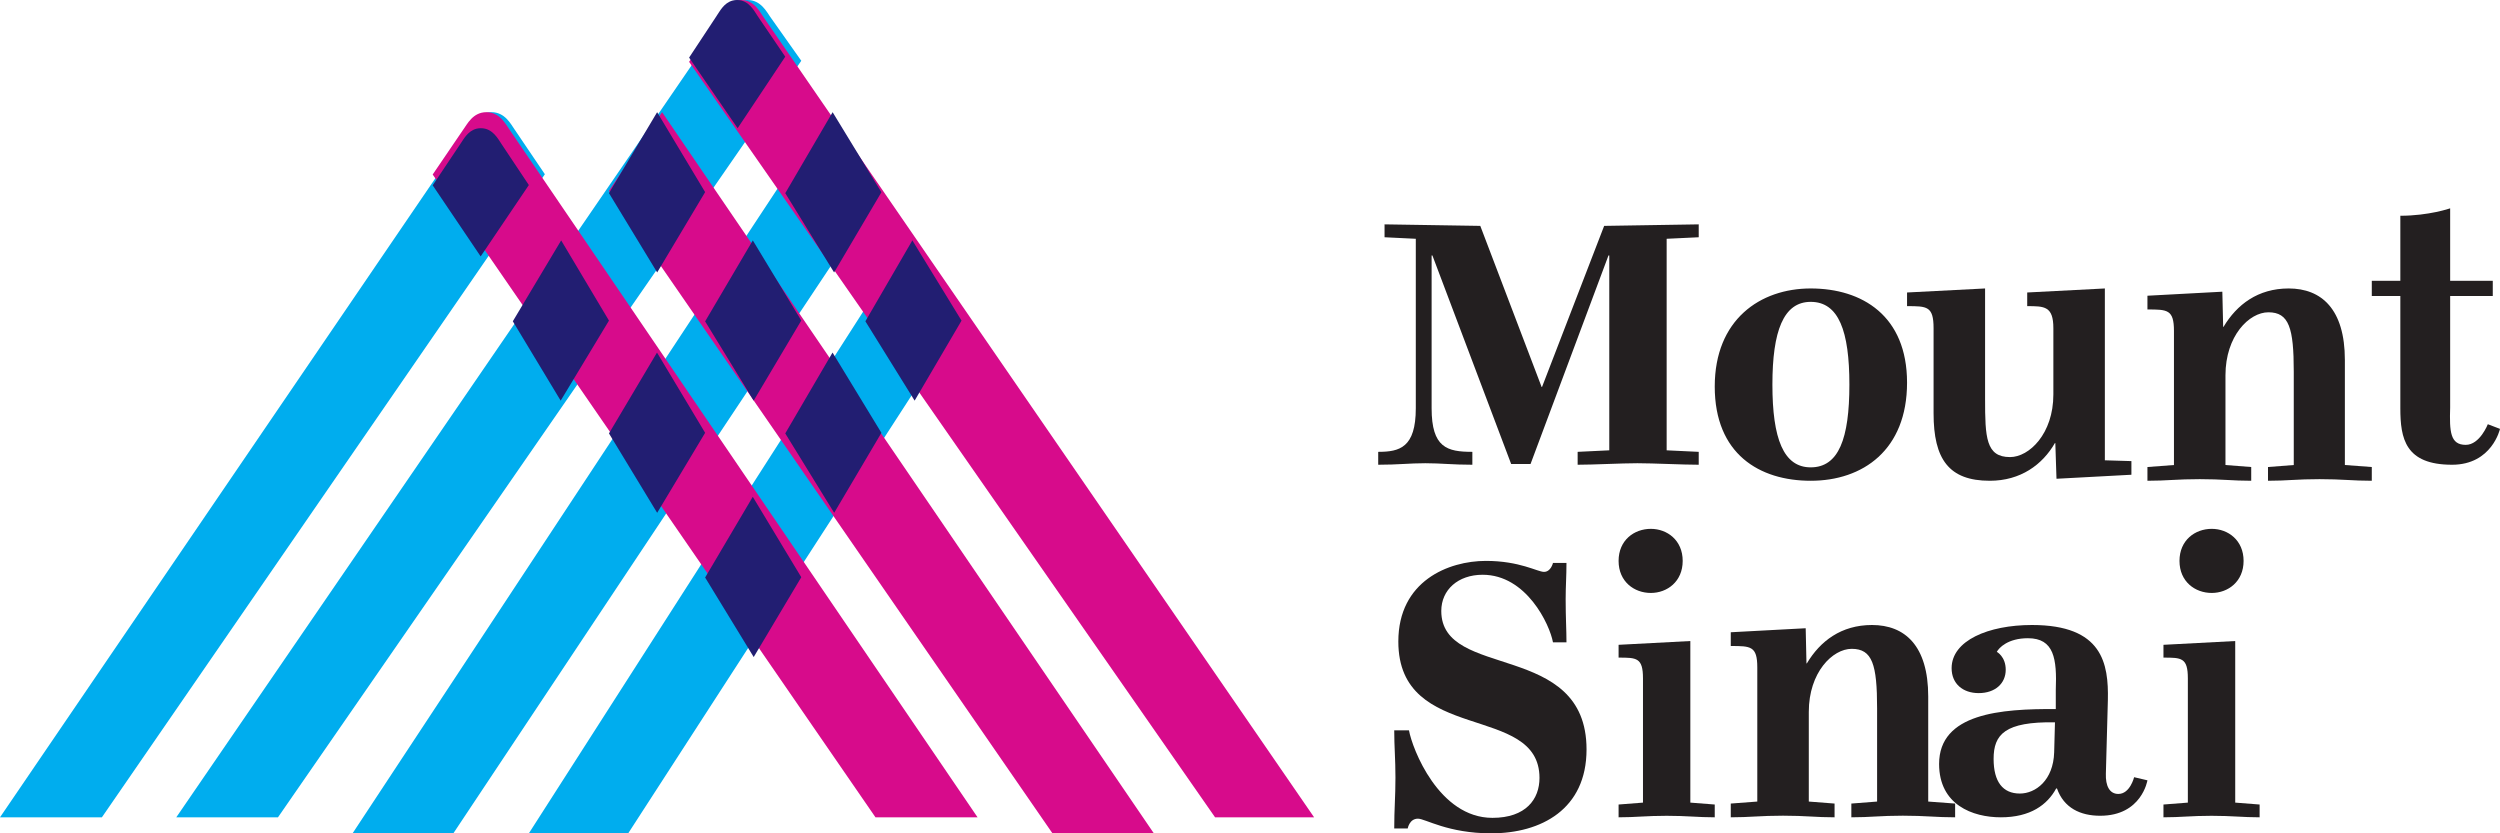 <?xml version="1.0" encoding="UTF-8"?>
<svg width="156px" height="52px" viewBox="0 0 156 52" version="1.1" xmlns="http://www.w3.org/2000/svg" xmlns:xlink="http://www.w3.org/1999/xlink">
    <title>Mount Sinai</title>
    <g id="Mount-Sinai" stroke="none" stroke-width="1" fill="none" fill-rule="evenodd">
        <g id="Group-59">
            <path d="M86,28.195 C87.333,28.195 88.346,27.935 88.346,25.475 L88.346,14.9 L86.396,14.805 L86.396,14 L92.37,14.095 L96.198,24.149 L96.222,24.149 L100.099,14.095 L106,14 L106,14.805 L103.999,14.9 L103.999,28.1 L106,28.195 L106,29 C105.013,29 103.16,28.905 102.174,28.905 C101.185,28.905 99.432,29 98.445,29 L98.445,28.195 L100.419,28.1 L100.419,15.94 L100.369,15.94 L95.506,28.953 L94.296,28.953 L89.382,15.94 L89.333,15.94 L89.333,25.475 C89.333,27.935 90.297,28.195 91.875,28.195 L91.875,29 C90.642,29 89.927,28.905 88.938,28.905 C87.951,28.905 87.234,29 86,29 L86,28.195 Z" id="Fill-1" fill="#231F20"></path>
            <path d="M115.402,24 C115.402,20.655 114.736,18.836 112.988,18.836 C111.288,18.836 110.598,20.655 110.598,24 C110.598,27.368 111.288,29.163 112.988,29.163 C114.736,29.163 115.402,27.368 115.402,24 M107,24.122 C107,19.943 109.835,18 112.988,18 C116.191,18 119,19.697 119,23.878 C119,28.082 116.24,30 112.988,30 C109.785,30 107,28.327 107,24.122" id="Fill-3" fill="#231F20"></path>
            <path d="M120.655,20.481 C120.655,19.103 120.242,19.103 119,19.103 L119,18.251 L123.869,18 L123.869,24.89 C123.869,27.296 123.918,28.522 125.428,28.522 C126.621,28.522 128.13,27.069 128.13,24.614 L128.13,20.481 C128.13,19.103 127.569,19.103 126.498,19.103 L126.498,18.251 L131.343,18 L131.343,28.723 L133,28.773 L133,29.624 L128.325,29.875 L128.252,27.646 L128.227,27.646 C127.448,28.999 126.084,30 124.162,30 C121.605,30 120.655,28.647 120.655,25.792 L120.655,20.481 Z" id="Fill-5" fill="#231F20"></path>
            <path d="M140.476,29.142 L140.476,30 C139.307,30 138.674,29.899 137.261,29.899 C135.849,29.899 135.192,30 134,30 L134,29.142 L135.655,29.017 L135.655,20.648 C135.655,19.311 135.241,19.311 134,19.311 L134,18.453 L138.674,18.202 L138.725,20.395 L138.748,20.395 C139.577,19.009 140.89,18 142.814,18 C144.858,18 146.32,19.287 146.32,22.463 L146.32,29.017 L148,29.142 L148,30 C146.808,30 146.15,29.899 144.737,29.899 C143.325,29.899 142.717,30 141.523,30 L141.523,29.142 L143.131,29.017 L143.131,23.193 C143.131,20.47 142.838,19.487 141.548,19.487 C140.355,19.487 138.869,20.949 138.869,23.42 L138.869,29.017 L140.476,29.142 Z" id="Fill-7" fill="#231F20"></path>
            <path d="M152.89,25.425 C152.844,26.934 152.89,27.759 153.863,27.759 C154.743,27.759 155.24,26.471 155.24,26.471 L156,26.762 C156,26.762 155.503,29 153.008,29 C150.09,29 149.781,27.371 149.781,25.474 L149.781,18.471 L148,18.471 L148,17.523 L149.781,17.523 L149.781,13.463 C151.562,13.463 152.89,13 152.89,13 L152.89,17.523 L155.549,17.523 L155.549,18.471 L152.89,18.471 L152.89,25.425 Z" id="Fill-9" fill="#231F20"></path>
            <path d="M87.92,45.571 C88.123,46.715 89.782,51.034 93.127,51.034 C95.22,51.034 96.064,49.865 96.064,48.544 C96.064,43.843 87.256,46.46 87.256,40.031 C87.256,36.246 90.395,35 92.719,35 C94.837,35 95.937,35.685 96.345,35.685 C96.779,35.685 96.906,35.127 96.906,35.127 L97.748,35.127 C97.748,35.966 97.697,36.576 97.697,37.388 C97.697,38.583 97.748,39.27 97.748,40.082 L96.906,40.082 C96.702,38.964 95.247,35.865 92.515,35.865 C90.983,35.865 89.936,36.805 89.936,38.126 C89.936,42.445 99,39.955 99,46.766 C99,50.501 96.166,52 93.051,52 C90.346,52 88.94,51.085 88.48,51.085 C87.945,51.085 87.842,51.695 87.842,51.695 L87,51.695 C87,50.475 87.076,49.739 87.076,48.519 C87.076,47.349 87,46.613 87,45.571 L87.92,45.571 Z" id="Fill-11" fill="#231F20"></path>
            <path d="M103.012,33 C104.031,33 105,33.71 105,35 C105,36.29 104.031,37 103.012,37 C101.969,37 101,36.29 101,35 C101,33.71 101.969,33 103.012,33" id="Fill-13" fill="#231F20"></path>
            <path d="M107,50.202 L107,51 C105.924,51 105.297,50.906 104,50.906 C102.701,50.906 102.098,51 101,51 L101,50.202 L102.522,50.083 L102.522,42.327 C102.522,41.035 102.119,41.035 101,41.035 L101,40.236 L105.477,40 L105.477,50.083 L107,50.202 Z" id="Fill-15" fill="#231F20"></path>
            <path d="M114.477,50.142 L114.477,51 C113.307,51 112.675,50.899 111.261,50.899 C109.85,50.899 109.193,51 108,51 L108,50.142 L109.655,50.017 L109.655,41.646 C109.655,40.311 109.241,40.311 108,40.311 L108,39.453 L112.675,39.202 L112.724,41.395 L112.748,41.395 C113.576,40.008 114.89,39 116.814,39 C118.86,39 120.321,40.287 120.321,43.463 L120.321,50.017 L122,50.142 L122,51 C120.808,51 120.15,50.899 118.738,50.899 C117.324,50.899 116.716,51 115.524,51 L115.524,50.142 L117.131,50.017 L117.131,44.193 C117.131,41.47 116.838,40.487 115.548,40.487 C114.356,40.487 112.869,41.949 112.869,44.42 L112.869,50.017 L114.477,50.142 Z" id="Fill-17" fill="#231F20"></path>
            <path d="M128.23,45.072 C125.106,45.024 124.401,45.825 124.401,47.355 C124.401,48.789 124.979,49.517 126.039,49.517 C127.021,49.517 128.129,48.692 128.18,46.943 L128.23,45.072 Z M134,48.692 C134,48.692 133.646,50.903 131.052,50.903 C129.817,50.903 128.784,50.417 128.356,49.201 L128.305,49.201 C127.751,50.222 126.694,51 124.854,51 C123.091,51 121,50.222 121,47.671 C121,44.513 124.854,44.222 128.281,44.246 L128.281,43.057 C128.356,41.113 128.18,39.825 126.542,39.825 C125.282,39.825 124.729,40.433 124.601,40.675 C124.601,40.675 125.157,40.967 125.157,41.793 C125.157,42.643 124.502,43.25 123.469,43.25 C122.486,43.25 121.781,42.667 121.781,41.696 C121.781,39.971 124.073,39 126.795,39 C131.202,39 131.581,41.404 131.531,43.688 L131.406,48.279 C131.38,49.032 131.631,49.542 132.185,49.542 C132.917,49.542 133.169,48.497 133.169,48.497 L134,48.692 Z" id="Fill-19" fill="#231F20"></path>
            <path d="M138.012,33 C139.031,33 140,33.71 140,35 C140,36.29 139.031,37 138.012,37 C136.968,37 136,36.29 136,35 C136,33.71 136.968,33 138.012,33" id="Fill-21" fill="#231F20"></path>
            <path d="M141,50.202 L141,51 C139.925,51 139.298,50.906 138.001,50.906 C136.702,50.906 136.098,51 135,51 L135,50.202 L136.522,50.083 L136.522,42.327 C136.522,41.035 136.12,41.035 135,41.035 L135,40.236 L139.478,40 L139.478,50.083 L141,50.202 Z" id="Fill-23" fill="#231F20"></path>
            <polygon id="Fill-25" fill="#00ADEE" points="28.289 52 22 52 51.662 7 55 11.853"></polygon>
            <polygon id="Fill-27" fill="#00ADEE" points="39.199 52 33 52 56.71 15 60 19.859"></polygon>
            <path d="M48.064,1.054 L48.064,1.054 C47.847,0.747 47.475,0 46.645,0 C45.798,0 45.444,0.768 45.227,1.054 L11,51 L17.346,51 L50,3.792 L48.064,1.054 Z" id="Fill-29" fill="#00ADEE"></path>
            <path d="M32.098,8.06 L32.098,8.06 C31.88,7.75 31.506,7 30.674,7 C29.825,7 29.47,7.771 29.252,8.06 L29.254,8.06 L0,51 L6.358,51 L34,10.872 L32.098,8.06 Z" id="Fill-31" fill="#00ADEE"></path>
            <path d="M31.774,8.06 L31.776,8.06 C31.556,7.751 31.182,7 30.351,7 C29.499,7 29.144,7.772 28.925,8.06 L27,10.889 L54.63,51 L61,51 L31.774,8.06 Z" id="Fill-33" fill="#D70B8B"></path>
            <path d="M47.632,1.054 L47.633,1.054 C47.42,0.747 47.056,0 46.25,0 C45.423,0 45.078,0.768 44.866,1.054 L43,3.859 L75.82,51 L82,51 L47.632,1.054 Z" id="Fill-35" fill="#D70B8B"></path>
            <polygon id="Fill-37" fill="#221E72" points="55 11.996 51.955 7 49 12.055 52.048 17"></polygon>
            <polygon id="Fill-39" fill="#221E72" points="60 20.007 56.931 15 54 20.048 57.073 25"></polygon>
            <polygon id="Fill-41" fill="#D70B8B" points="65.674 52 72 52 41.314 7 38 11.907"></polygon>
            <path d="M47.263,0.982 L47.264,0.982 C47.068,0.696 46.733,0 45.992,0 C45.896,0 45.809,0.011 45.726,0.032 C45.157,0.174 44.894,0.747 44.723,0.981 L44.725,0.981 L43.17,3.337 L43,3.596 L46.028,8 L49,3.538 L47.263,0.982 Z" id="Fill-43" fill="#221E72"></path>
            <polygon id="Fill-45" fill="#221E72" points="41.005 7 38 12.052 41.008 17 44 11.988"></polygon>
            <polygon id="Fill-47" fill="#221E72" points="47.029 25 50 20 46.975 15 44 20.053"></polygon>
            <polygon id="Fill-49" fill="#221E72" points="52.052 32 55 27.01 51.95 22 49 27.045"></polygon>
            <path d="M31.285,8.971 C31.088,8.689 30.753,8 30.007,8 C29.911,8 29.823,8.011 29.74,8.03 C29.168,8.171 28.905,8.738 28.733,8.97 L28.734,8.97 L27,11.564 L29.993,16 L33,11.547 L32.977,11.513 L31.284,8.971 L31.285,8.971 Z" id="Fill-51" fill="#221E72"></path>
            <polygon id="Fill-53" fill="#221E72" points="38 20.005 35.017 15 32 20.048 34.986 25"></polygon>
            <polygon id="Fill-55" fill="#221E72" points="44 27.008 40.996 22 38 27.045 41.007 32"></polygon>
            <polygon id="Fill-57" fill="#221E72" points="50 36.018 46.973 31 44 36.037 47.031 41"></polygon>
        </g>
    </g>
</svg>